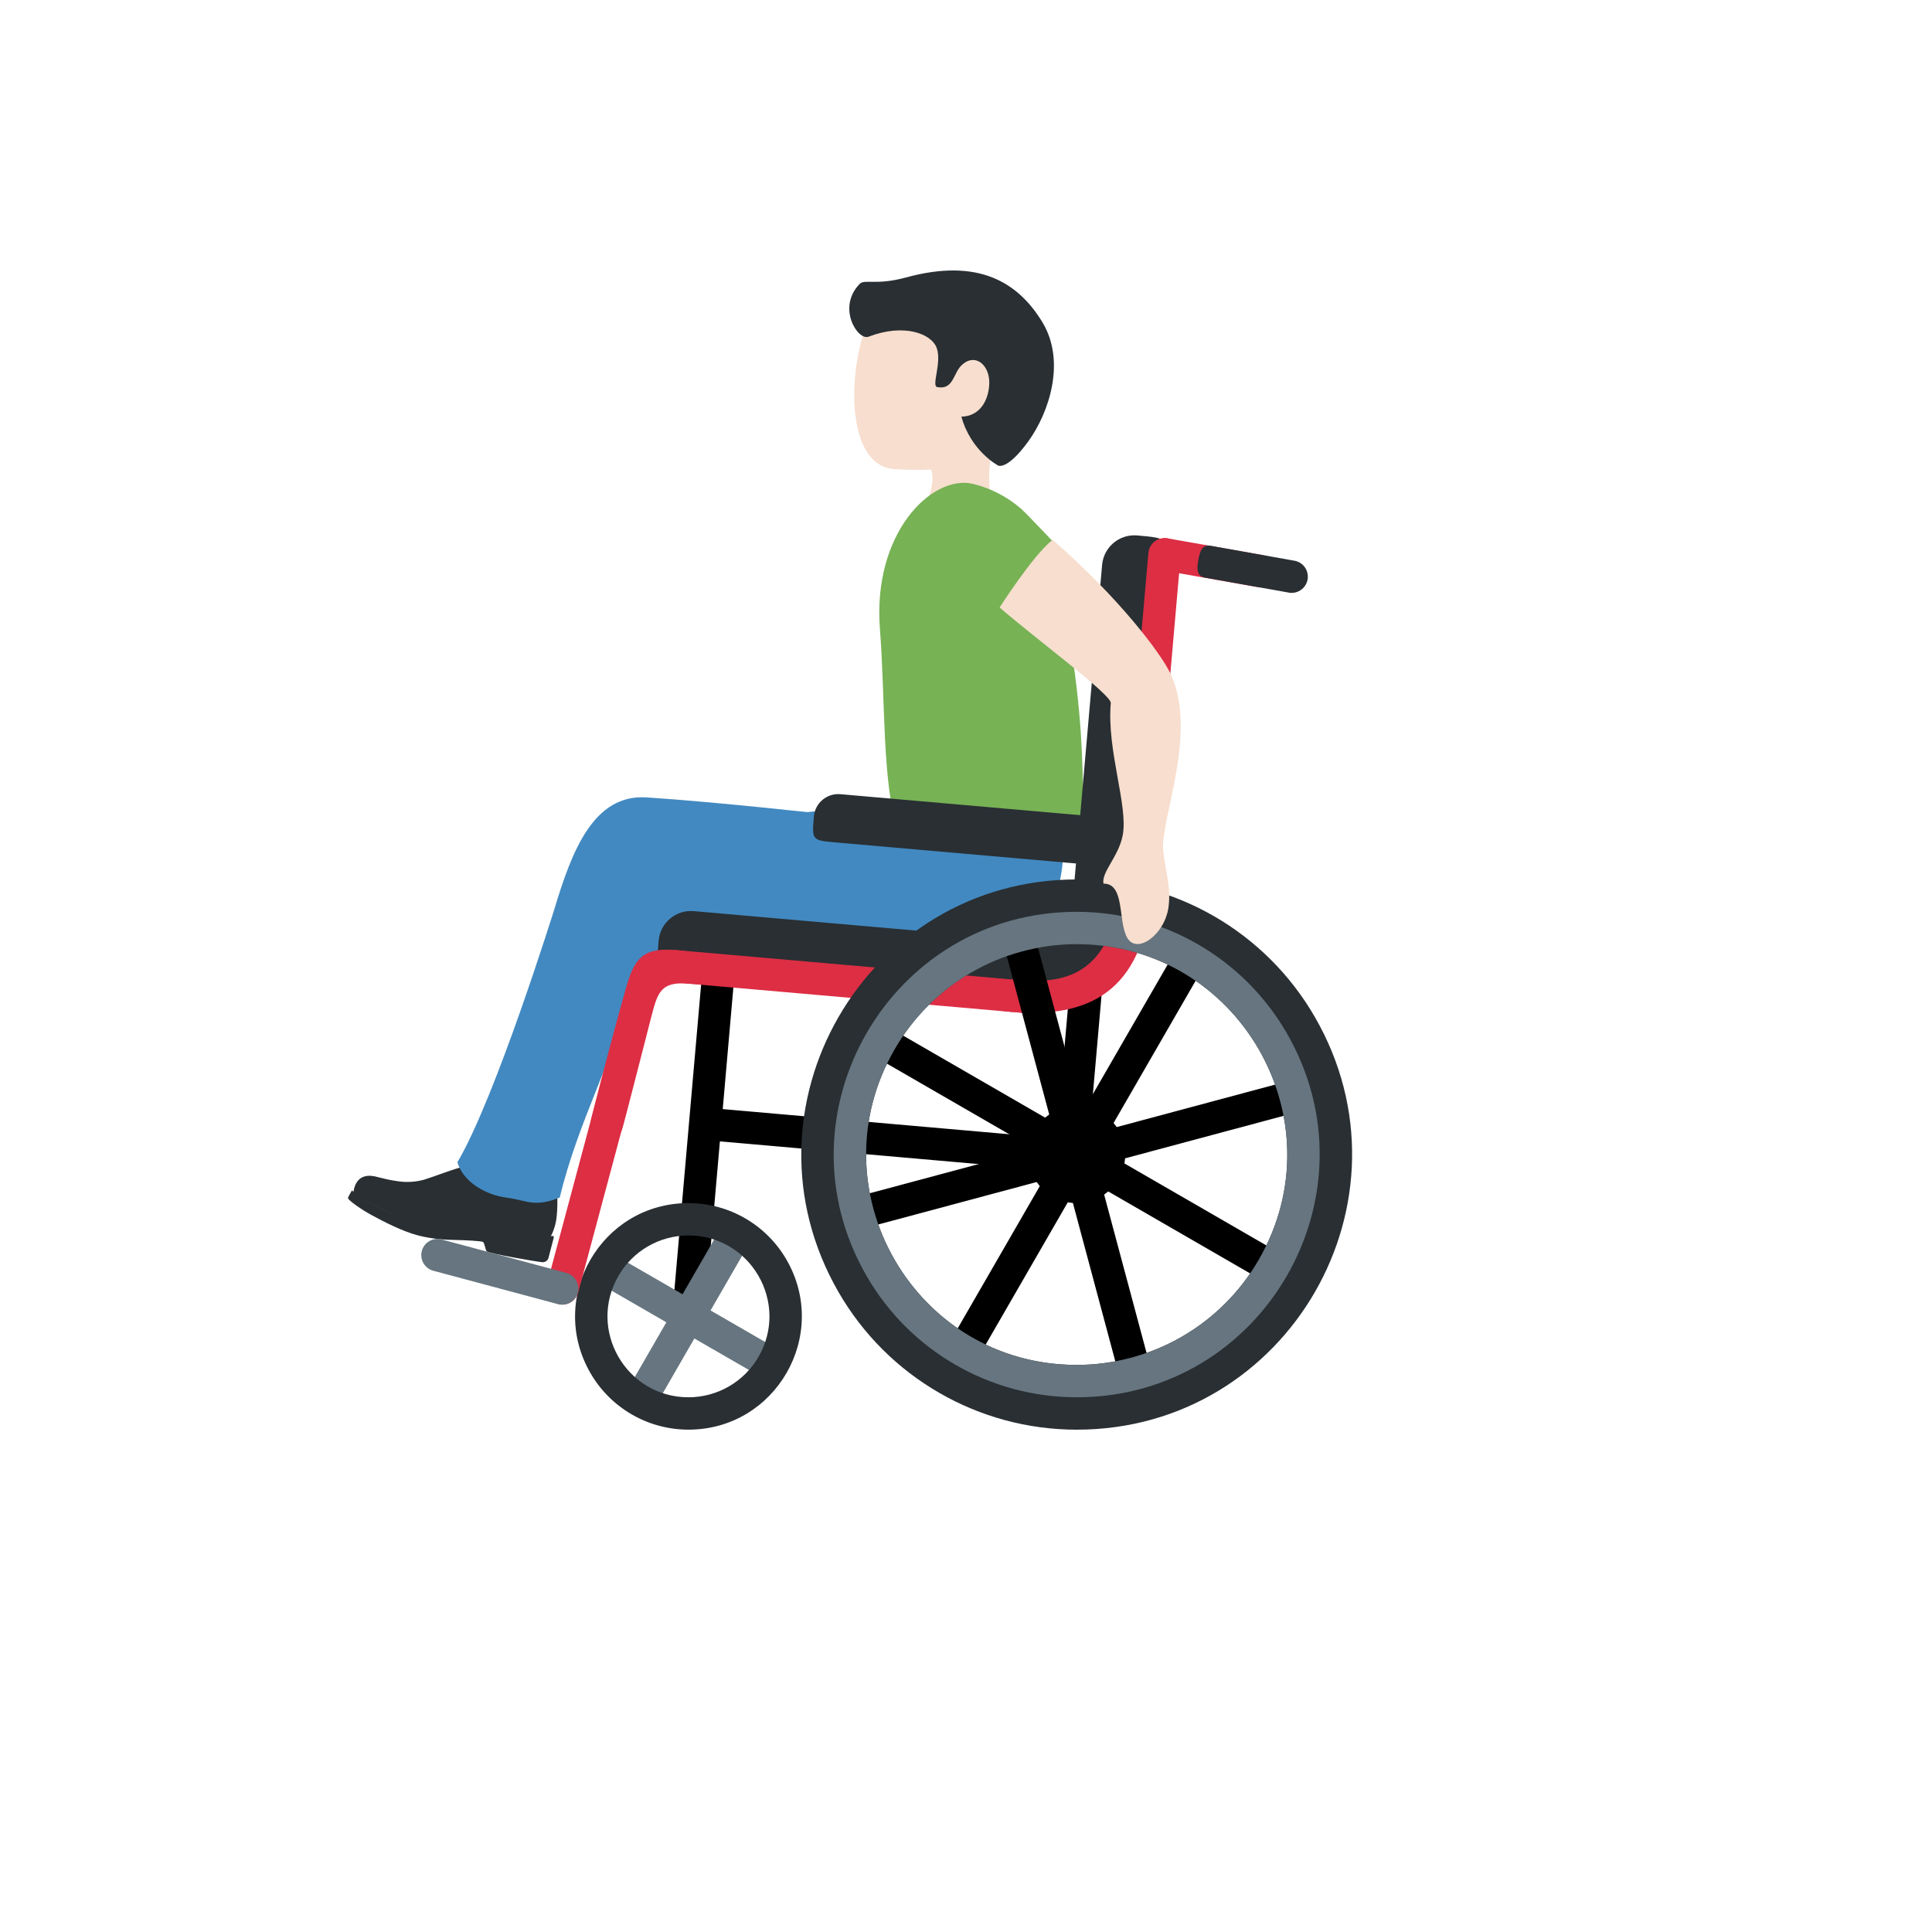 <svg xmlns="http://www.w3.org/2000/svg" version="1.1" xmlns:xlink="http://www.w3.org/1999/xlink" width="100%" height="100%" id="svgWorkerArea" viewBox="-25 -25 625 625" xmlns:idraw="https://idraw.muisca.co" style="background: white;"><defs id="defsdoc"><pattern id="patternBool" x="0" y="0" width="10" height="10" patternUnits="userSpaceOnUse" patternTransform="rotate(35)"><circle cx="5" cy="5" r="4" style="stroke: none;fill: #ff000070;"></circle></pattern></defs><g id="fileImp-795204589" class="cosito"><path id="pathImp-634543022" fill="#F7DECE" class="grouped" d="M296.722 70.767C283.274 62.788 259.705 66.463 254.388 82.828 249.113 99.078 249.626 125.996 264.519 126.781 280.134 127.608 296.419 126.813 305.189 112.019 313.959 97.214 310.171 78.745 296.722 70.767 296.722 70.767 296.722 70.767 296.722 70.767"></path><path id="pathImp-614159619" fill="#F7DECE" class="grouped" d="M300.448 115.421C325.315 94.24 274.587 88.492 274.587 88.492 265 87.299 268.988 104.239 263.106 112.186 259.056 117.693 271.489 122.97 271.489 122.97 271.489 122.97 277.444 123.839 276.596 131.105 276.596 131.105 276.586 131.168 276.586 131.168 276.271 133.527 275.563 135.817 274.493 137.942 267.889 151.689 285.848 163.678 292.442 149.899 295.048 144.444 295.215 139.303 295.11 134.518 295.11 134.519 295.1 134.089 295.1 134.089 294.922 126.97 294.305 120.656 300.448 115.421 300.448 115.421 300.448 115.421 300.448 115.421"></path><path id="pathImp-670309136" fill="#292F33" class="grouped" d="M312.201 79.216C304.446 66.474 291.709 58.307 268.098 64.757 258.48 67.385 254.713 65.228 253.143 66.809 245.628 74.41 252.431 85.299 256 83.917 267.324 79.551 276.366 82.859 278.041 87.613 279.715 92.366 276.251 99.852 278.177 100.219 283.368 101.203 283.347 95.957 285.89 93.34 290.045 89.068 294.755 92.628 295.016 98.167 295.226 102.554 293.164 109.631 286.016 109.778 289.051 120.928 297.884 125.598 297.884 125.598 297.884 125.598 300.72 127.284 307.565 117.903 314.42 108.522 319.893 91.874 312.201 79.216 312.201 79.216 312.201 79.216 312.201 79.216M152.829 375.497C152.829 375.497 153.844 374.167 154.66 371.036 155.476 367.906 155.382 361.645 155.152 360.692 154.922 359.739 154.597 359.017 153.446 359.038 152.577 359.048 145.503 360.566 141.473 359.676 133.98 358.022 132.138 350.431 132.138 350.431 132.138 350.431 127.407 351.719 123.64 352.766 119.862 353.824 115.309 355.687 112.065 356.661 109.257 357.412 106.32 357.558 103.451 357.09 100.531 356.713 98.26 355.991 97.559 355.876 96.858 355.761 91.311 353.583 89.637 359.195 89.637 359.195 89.249 360.86 89.249 360.86 89.249 360.86 98.365 367.613 112.368 371.256 126.371 374.9 129.595 371.35 138.648 373.706 147.701 376.062 152.829 375.497 152.829 375.497 152.829 375.497 152.829 375.497 152.829 375.497"></path><path id="pathImp-570982055" fill="#292F33" class="grouped" d="M132.431 379.779C131.97 379.088 131.751 377.182 131.29 376.805 130.84 376.428 125.168 376.188 122.509 376.135 119.851 376.083 115.278 375.968 110.212 374.649 105.147 373.329 98.972 370.136 95.183 368.063 91.395 365.99 88.569 363.802 87.972 363.163 87.376 362.524 87.627 362.378 87.763 362.053 87.899 361.728 88.841 360.106 88.841 360.106 88.841 360.106 91.081 362.147 95.194 364.367 99.307 366.587 103.483 368.545 111.039 370.513 118.595 372.481 123.64 372.596 127.847 372.555 133.09 372.513 140.563 372.921 145.649 374.251 149.574 375.277 152.64 374.837 153.771 374.837 154.032 374.837 154.221 375.078 154.147 375.339 154.147 375.339 152.4 382.04 152.4 382.04 152.12 382.862 151.317 383.388 150.453 383.318 149.26 383.276 132.881 380.48 132.431 379.779 132.431 379.779 132.431 379.779 132.431 379.779"></path><path id="pathImp-725922286" fill="#4289C1" class="grouped" d="M318.407 241.48C320.427 256.358 316.994 272.315 305.639 276.251 294.765 280.02 273.635 277.466 273.635 277.466 273.635 277.466 266.727 282.366 269.176 290.354 270.568 294.898 272.462 297.108 271.918 297.6 271.437 298.039 266.832 297.809 264.76 297.882 259.234 298.092 253.101 296.678 242.698 294.731 232.295 292.773 227.627 293.056 216.303 290.972 203.765 288.669 194.838 284.072 190.233 272.702 186.309 262.996 191.186 250.306 205.084 243.763 216.387 238.444 250.003 236.183 262.625 236.308 275.257 236.423 316.649 228.55 318.407 241.48 318.407 241.48 318.407 241.48 318.407 241.48"></path><path id="pathImp-460644050" fill="#4289C1" class="grouped" d="M138.888 362.44C132.023 361.54 124.854 357.363 122.97 350.976 135.299 330.224 154.367 269.006 154.367 269.006 160.029 250.181 167.062 231.879 184.121 232.958 206.099 234.35 243.745 238.538 243.745 238.538 267.774 239.899 256.596 248.003 264.027 256.861 271.479 265.708 252.358 278.796 236.701 279.12 209.417 279.685 195.864 277.937 179.893 292.982 173.655 317.765 162.038 337.501 156.083 362.399 147.721 365.697 145.754 363.351 138.888 362.44 138.888 362.44 138.888 362.44 138.888 362.44"></path><path id="pathImp-614928402" fill="#77B255" class="grouped" d="M325.377 229.9C325.681 237.428 326.947 247.427 322.489 246.307 304.917 241.868 265.576 244.548 265.576 244.548 260.26 227.859 261.474 201.946 259.652 178.409 257.256 147.522 276.241 128.739 289.428 131.451 295.272 132.821 300.698 135.588 305.241 139.513 308.151 142.162 314.912 149.575 317.183 151.752 328.758 162.85 318.48 166.463 320.605 178.932 325.252 206.123 325.074 222.373 325.377 229.9 325.377 229.9 325.377 229.9 325.377 229.9"></path><path id="pathImp-700113734" class="grouped" d="M207.816 344.223C207.816 344.223 321.097 354.169 321.097 354.169 323.975 354.411 326.509 352.284 326.769 349.405 327.011 346.526 324.884 343.991 322.007 343.731 322.007 343.731 208.726 333.784 208.726 333.784 205.848 333.542 203.314 335.67 203.054 338.548 202.812 341.427 204.939 343.962 207.816 344.223 207.816 344.223 207.816 344.223 207.816 344.223"></path><path id="pathImp-713516180" class="grouped" d="M321.086 354.159C318.212 353.893 316.088 351.361 316.324 348.484 316.324 348.484 320.887 296.333 320.887 296.333 321.153 293.458 323.684 291.332 326.56 291.569 329.434 291.835 331.558 294.366 331.322 297.244 331.322 297.244 326.759 349.395 326.759 349.395 326.505 352.275 323.966 354.407 321.086 354.159 321.086 354.159 321.086 354.159 321.086 354.159M208.705 274.796C205.827 274.554 203.293 276.682 203.033 279.56 203.033 279.56 192.41 400.981 192.41 400.981 192.168 403.86 194.295 406.395 197.172 406.655 200.05 406.897 202.584 404.77 202.844 401.891 202.844 401.892 213.467 280.471 213.467 280.471 213.704 277.594 211.579 275.062 208.705 274.796 208.705 274.796 208.705 274.796 208.705 274.796"></path><path id="pathImp-476142464" fill="#292F33" class="grouped" d="M313.091 276.167C328.067 274.011 342.75 274.618 337.633 281.863 332.515 289.108 321.149 301.809 301.861 299.736 282.562 297.662 303.797 277.508 313.091 276.167 313.091 276.168 313.091 276.168 313.091 276.167"></path><path id="pathImp-464773979" fill="#292F33" class="grouped" d="M301.85 299.736C301.85 299.736 197.591 290.606 197.591 290.606 187.167 289.695 187.167 289.695 188.077 279.267 188.592 273.513 193.659 269.259 199.412 269.749 199.412 269.749 303.671 278.879 303.671 278.879 309.407 279.382 313.687 284.481 313.185 290.218 312.274 300.646 312.274 300.646 301.85 299.736 301.85 299.736 301.85 299.736 301.85 299.736"></path><path id="pathImp-349496285" fill="#DD2E44" class="grouped" d="M307.23 302.803C307.23 302.803 192.546 292.762 192.546 292.762 189.672 292.497 187.548 289.965 187.784 287.088 188.05 284.213 190.581 282.087 193.457 282.324 193.457 282.324 308.14 292.365 308.14 292.365 311.014 292.63 313.139 295.162 312.902 298.039 312.642 300.918 310.108 303.045 307.23 302.803 307.23 302.803 307.23 302.803 307.23 302.803"></path><path id="pathImp-535479861" fill="#292F33" class="grouped" d="M352.379 159.552C352.379 159.552 343.253 263.855 343.253 263.855 342.342 274.283 342.342 274.283 331.918 273.372 326.168 272.857 321.915 267.788 322.405 262.033 322.405 262.033 331.531 157.731 331.531 157.731 332.046 151.977 337.113 147.723 342.865 148.213 353.289 149.124 353.289 149.124 352.379 159.552 352.379 159.552 352.379 159.552 352.379 159.552"></path><path id="pathImp-181404947" fill="#DD2E44" class="grouped" d="M356.942 154.757C356.942 154.757 346.905 269.488 346.905 269.488 346.639 272.363 344.109 274.488 341.233 274.251 338.359 273.986 336.235 271.454 336.471 268.577 336.471 268.577 346.508 153.846 346.508 153.846 346.773 150.971 349.304 148.846 352.18 149.082 355.054 149.348 357.178 151.88 356.942 154.757 356.942 154.757 356.942 154.757 356.942 154.757"></path><path id="pathImp-333567135" fill="#292F33" class="grouped" d="M324.561 254.463C324.561 254.463 245.524 247.542 245.524 247.542 237.622 246.851 237.622 246.851 238.302 239.041 238.722 234.711 242.555 231.533 246.884 231.921 246.884 231.921 325.921 238.842 325.921 238.842 330.255 239.208 333.481 243.006 333.143 247.344 332.473 255.154 332.473 255.154 324.561 254.463 324.561 254.463 324.561 254.463 324.561 254.463"></path><path id="pathImp-348585621" fill="#DD2E44" class="grouped" d="M302.928 291.914C313.436 292.836 334.21 294.647 336.942 263.363 339.673 232.078 350.108 232.989 347.366 264.274 344.624 295.558 327.387 304.562 302.018 302.342 281.16 300.521 282.07 290.093 302.928 291.914 302.928 291.914 302.928 291.914 302.928 291.914M193.572 282.345C214.43 284.083 218.606 295.097 197.758 293.223 188.517 292.396 187.69 296.333 185.586 304.353 183.608 311.902 180.814 323.23 176.607 339.092 173.519 350.735 163.828 346.547 166.382 336.401 170.683 319.335 174.733 304.468 177.392 295.014 180.092 285.36 182.646 281.434 193.572 282.345 193.572 282.345 193.572 282.345 193.572 282.345"></path><path id="circleImp-541726107" class="grouped" d="M307.606 348.494C307.606 339.818 314.632 332.789 323.305 332.789 331.978 332.789 339.004 339.818 339.004 348.494 339.004 357.171 331.978 364.199 323.305 364.199 314.632 364.199 307.606 357.171 307.606 348.494 307.606 348.494 307.606 348.494 307.606 348.494"></path><path id="pathImp-738224839" class="grouped" d="M393.897 383.223C393.897 383.223 330.453 346.578 330.453 346.578 330.453 346.578 367.083 283.109 367.083 283.109 367.083 283.109 358.02 277.874 358.02 277.874 358.02 277.874 321.39 341.343 321.39 341.343 321.39 341.343 257.947 304.698 257.947 304.698 257.947 304.698 252.714 313.765 252.714 313.765 252.714 313.765 316.157 350.41 316.157 350.41 316.157 350.41 279.527 413.88 279.527 413.88 279.527 413.88 288.59 419.115 288.59 419.115 288.59 419.115 325.22 355.645 325.22 355.645 325.22 355.645 388.664 392.291 388.664 392.291 388.664 392.291 393.897 383.223 393.897 383.223"></path><path id="pathImp-180711757" class="grouped" d="M348.674 422.989C348.674 422.989 329.71 352.201 329.71 352.201 329.71 352.201 400.479 333.229 400.479 333.229 400.479 333.229 397.769 323.115 397.769 323.115 397.769 323.115 327.01 342.087 327.01 342.087 327.01 342.087 308.046 271.288 308.046 271.288 308.046 271.288 297.936 274 297.936 274 297.936 274 316.9 344.788 316.9 344.788 316.9 344.788 246.131 363.76 246.131 363.76 246.131 363.76 248.841 373.874 248.841 373.874 248.841 373.874 319.6 354.902 319.6 354.902 319.6 354.902 338.564 425.7 338.564 425.7 338.564 425.7 348.674 422.989 348.674 422.989"></path><path id="pathImp-828313383" fill="#292F33" class="grouped" d="M323.305 259.499C254.82 259.503 212.022 333.673 246.268 393.005 262.162 420.541 291.532 437.502 323.316 437.5 391.8 437.496 434.599 363.326 400.353 303.995 384.459 276.459 355.089 259.497 323.305 259.499 323.305 259.499 323.305 259.499 323.305 259.499M323.305 416.55C270.938 416.55 238.208 359.837 264.391 314.467 276.543 293.411 299.002 280.439 323.305 280.439 375.673 280.439 408.402 337.152 382.219 382.522 370.067 403.578 347.609 416.55 323.305 416.55 323.305 416.55 323.305 416.55 323.305 416.55"></path><path id="pathImp-769250898" fill="#66757F" class="grouped" d="M323.305 269.969C262.881 269.969 225.117 335.407 255.328 387.757 269.35 412.053 295.262 427.019 323.305 427.019 383.729 427.019 421.494 361.582 391.282 309.232 377.26 284.936 351.348 269.969 323.305 269.969 323.305 269.969 323.305 269.969 323.305 269.969M323.305 416.55C270.938 416.55 238.208 359.837 264.391 314.467 276.543 293.411 299.002 280.439 323.305 280.439 375.673 280.439 408.402 337.152 382.219 382.522 370.067 403.578 347.609 416.55 323.305 416.55 323.305 416.55 323.305 416.55 323.305 416.55M227.523 412.016C227.523 412.016 204.864 398.928 204.864 398.928 204.864 398.928 217.946 376.261 217.946 376.261 217.946 376.261 208.883 371.026 208.883 371.026 208.883 371.026 195.801 393.693 195.801 393.693 195.801 393.693 173.143 380.606 173.143 380.606 173.143 380.606 167.91 389.673 167.91 389.673 167.91 389.673 190.568 402.76 190.568 402.76 190.568 402.76 177.486 425.428 177.486 425.428 177.486 425.428 186.549 430.663 186.549 430.663 186.549 430.663 199.631 407.995 199.631 407.995 199.631 407.995 222.29 421.083 222.29 421.083 222.29 421.083 227.523 412.016 227.523 412.016"></path><path id="pathImp-647959793" fill="#292F33" class="grouped" d="M197.716 364.199C169.518 364.199 151.895 394.737 165.994 419.167 172.537 430.505 184.63 437.49 197.716 437.49 225.914 437.49 243.537 406.952 229.439 382.522 222.896 371.184 210.803 364.199 197.716 364.199 197.716 364.199 197.716 364.199 197.716 364.199M197.716 427.019C177.575 427.019 164.987 405.207 175.057 387.757 179.731 379.658 188.368 374.669 197.716 374.669 217.857 374.669 230.446 396.482 220.376 413.932 215.702 422.031 207.064 427.019 197.716 427.019 197.716 427.019 197.716 427.019 197.716 427.019"></path><path id="pathImp-729194504" fill="#DD2E44" class="grouped" d="M174.566 326.12C171.775 325.375 168.907 327.034 168.161 329.826 168.161 329.826 151.908 390.511 151.908 390.511 150.933 394.421 154.555 397.92 158.428 396.809 160.165 396.31 161.523 394.951 162.018 393.212 162.018 393.212 178.271 332.528 178.271 332.528 178.997 329.737 177.346 326.881 174.566 326.12 174.566 326.12 174.566 326.12 174.566 326.12"></path><path id="pathImp-209648390" fill="#66757F" class="grouped" d="M155.602 396.918C155.602 396.918 115.162 386.082 115.162 386.082 112.374 385.33 110.719 382.466 111.458 379.674 112.209 376.885 115.071 375.228 117.863 375.968 117.863 375.968 158.302 386.804 158.302 386.804 162.177 387.909 163.402 392.795 160.508 395.599 159.211 396.856 157.355 397.356 155.602 396.918 155.602 396.918 155.602 396.918 155.602 396.918"></path><path id="pathImp-987049991" fill="#DD2E44" class="grouped" d="M381.945 164.944C381.945 164.944 351.029 159.49 351.029 159.489 348.188 158.979 346.292 156.272 346.78 153.427 347.291 150.586 349.996 148.689 352.839 149.177 352.839 149.177 383.755 154.631 383.755 154.631 387.723 155.329 389.449 160.061 386.861 163.15 385.66 164.584 383.787 165.268 381.945 164.944 381.945 164.944 381.945 164.944 381.945 164.944"></path><path id="pathImp-99139429" fill="#292F33" class="grouped" d="M392.253 166.766C392.253 166.766 364.885 161.877 364.885 161.877 362.049 161.374 362.164 159.008 362.656 156.171 363.159 153.333 363.87 151.072 366.696 151.564 366.696 151.564 394.064 156.453 394.064 156.453 397.989 157.397 399.42 162.237 396.642 165.165 395.51 166.357 393.886 166.949 392.253 166.766 392.253 166.766 392.253 166.766 392.253 166.766"></path><path id="pathImp-274061994" fill="#F7DECE" class="grouped" d="M298.376 171.52C310.328 181.864 334.566 199.757 334.336 202.417 332.996 217.797 340.019 235.659 338.198 245.208 336.879 252.128 331.238 257.123 331.981 260.86 338.962 260.766 336.618 272.901 339.611 278.293 342.761 283.968 351.866 277.319 353.028 268.357 353.875 261.771 351.96 256.735 351.28 250.013 350.307 240.433 362.729 211.683 353.582 192.774 350.495 186.398 337.559 168.934 315.539 149.616 309.312 154.401 298.376 171.52 298.376 171.52 298.376 171.52 298.376 171.52 298.376 171.52"></path></g></svg>